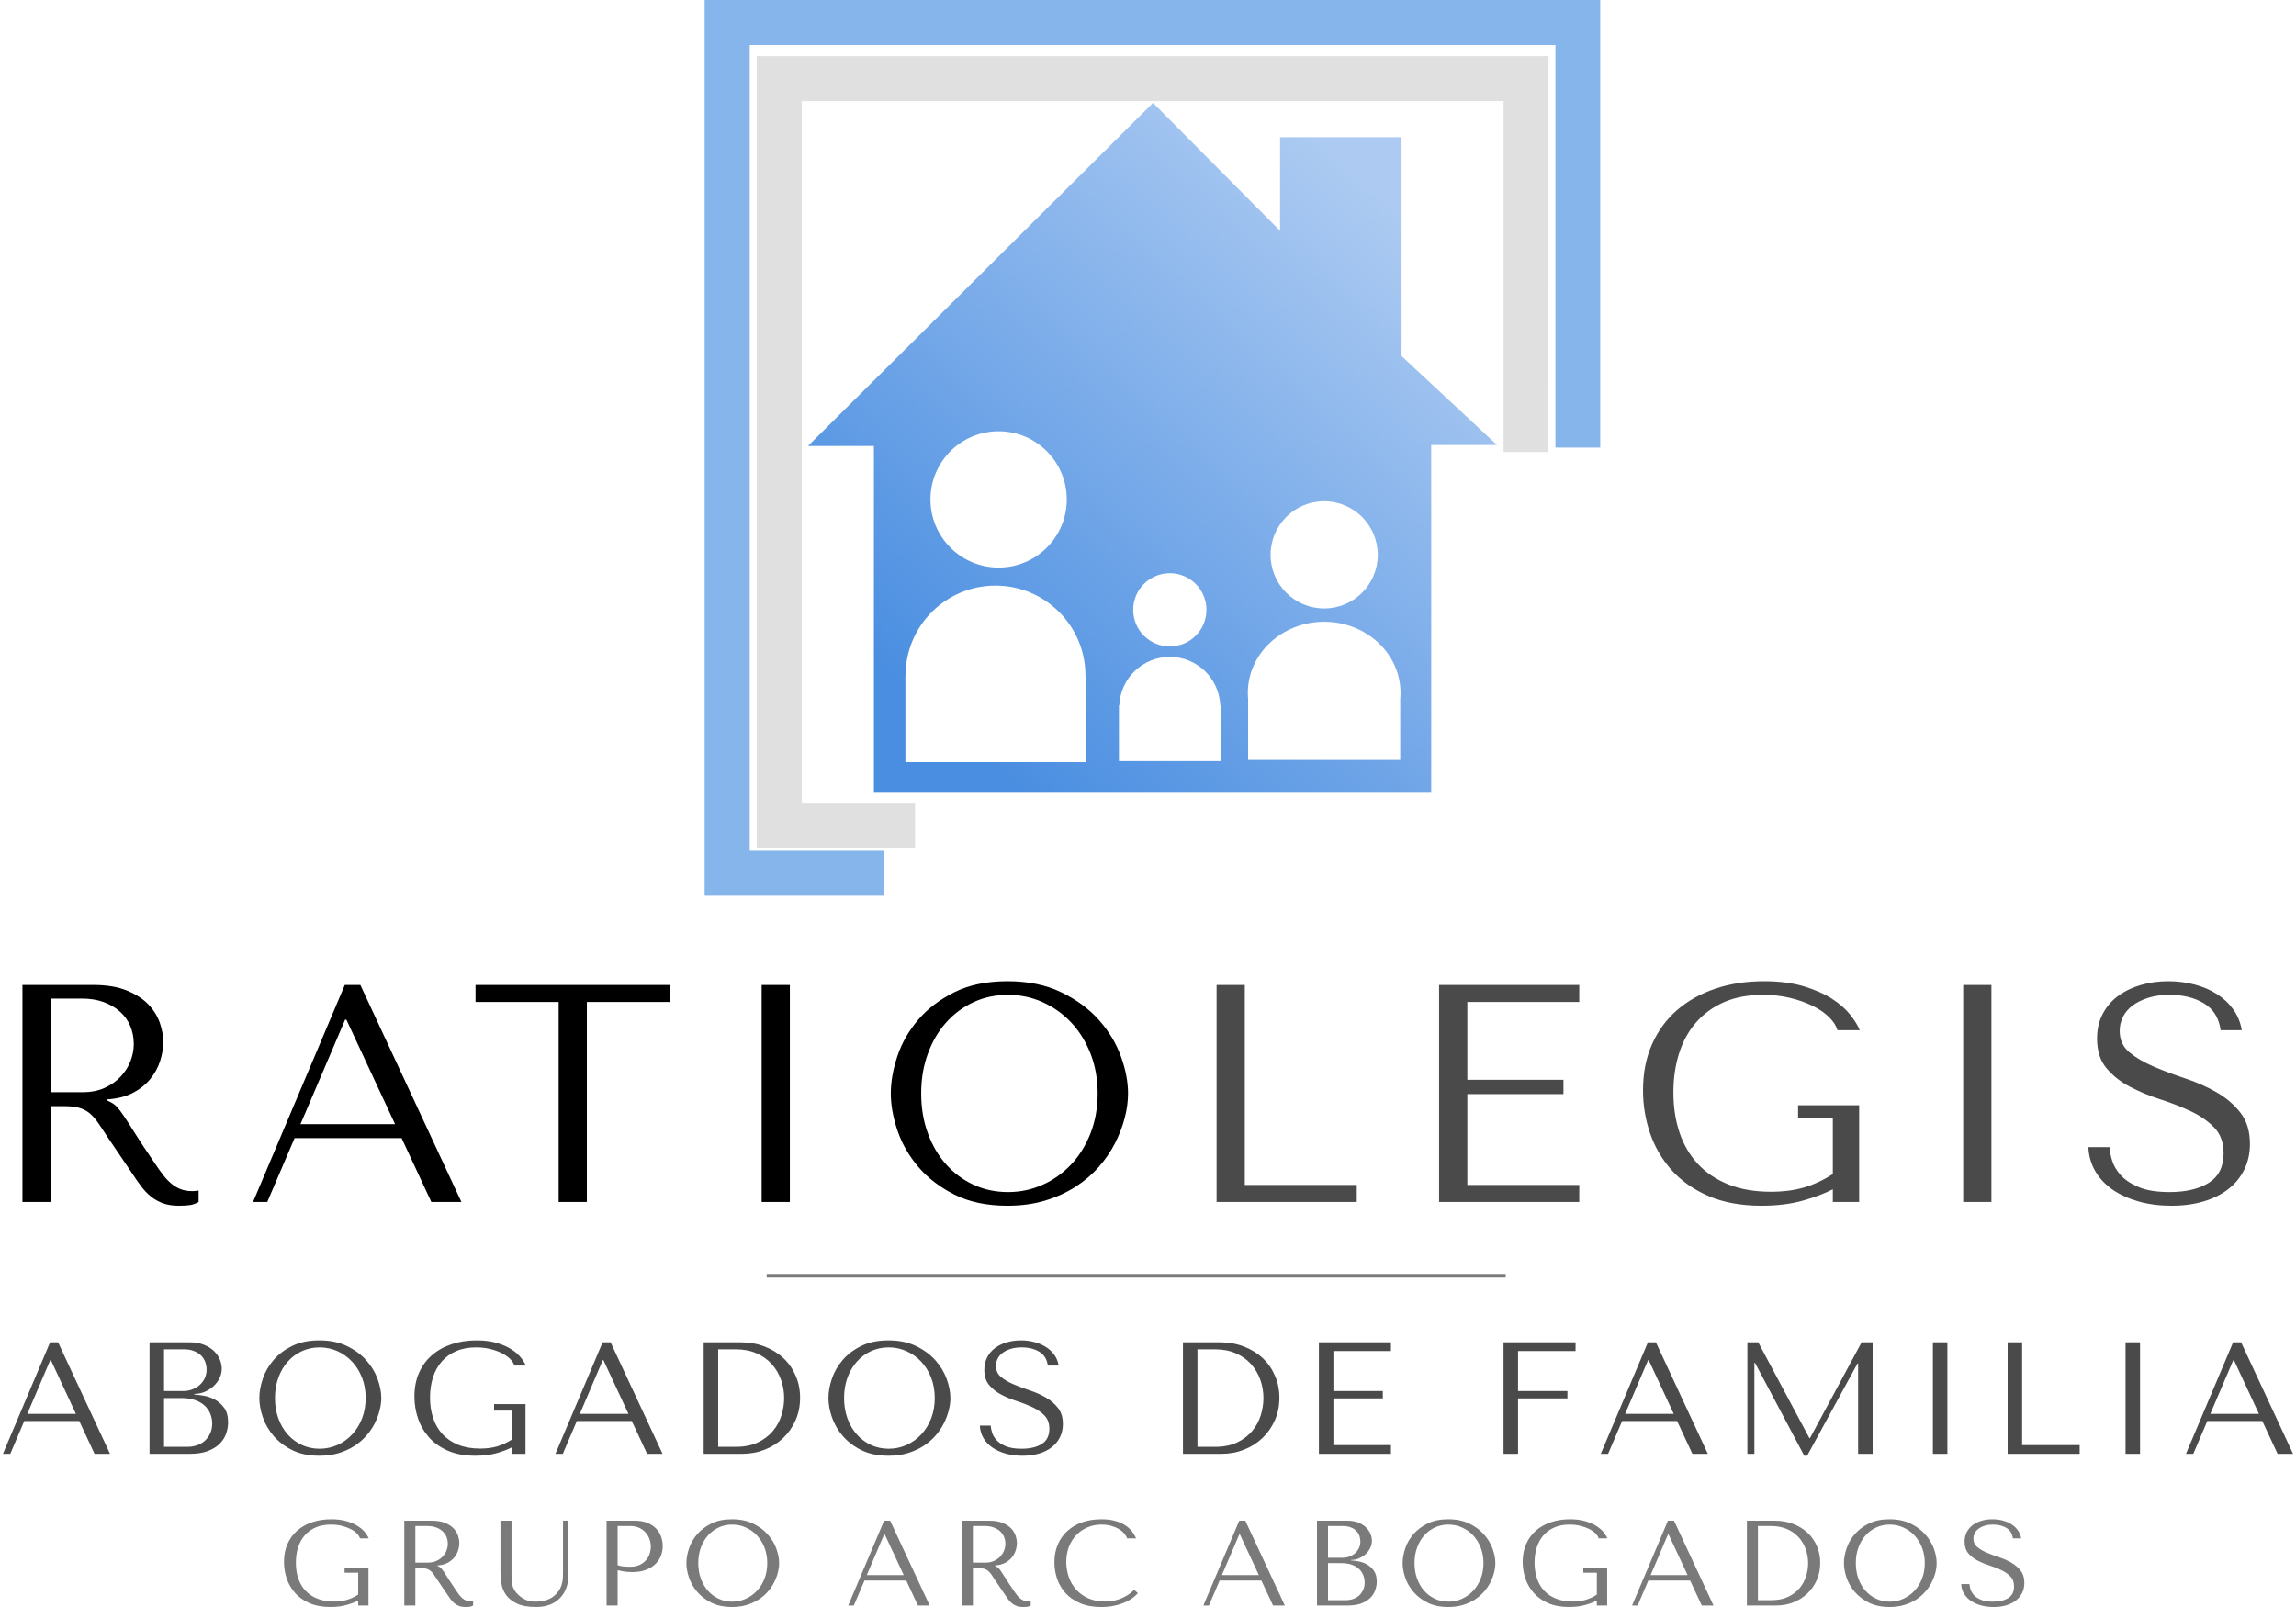 <?xml version="1.0" encoding="UTF-8"?>
<!DOCTYPE svg PUBLIC "-//W3C//DTD SVG 1.1//EN" "http://www.w3.org/Graphics/SVG/1.1/DTD/svg11.dtd">
<!-- Creator: CorelDRAW X8 -->
<svg xmlns="http://www.w3.org/2000/svg" xml:space="preserve" width="300px" height="210px" version="1.1" style="shape-rendering:geometricPrecision; text-rendering:geometricPrecision; image-rendering:optimizeQuality; fill-rule:evenodd; clip-rule:evenodd"
viewBox="0 0 72962 51204"
 xmlns:xlink="http://www.w3.org/1999/xlink">
 <defs>
  <style type="text/css">
   <![CDATA[
    .str0 {stroke:#7A7A7A;stroke-width:95.228}
    .fil6 {fill:none}
    .fil3 {fill:#86B5EC}
    .fil4 {fill:#E0E0E0}
    .fil1 {fill:black;fill-rule:nonzero}
    .fil0 {fill:#4A4A4A;fill-rule:nonzero}
    .fil2 {fill:#7A7A7A;fill-rule:nonzero}
    .fil5 {fill:url(#id0)}
   ]]>
  </style>
  <linearGradient id="id0" gradientUnits="userSpaceOnUse" x1="43949.5" y1="6082.05" x2="29302.7" y2="22455.6">
   <stop offset="0" style="stop-opacity:1; stop-color:#ADCBF2"/>
   <stop offset="1" style="stop-opacity:1; stop-color:#4A8EE1"/>
  </linearGradient>
 </defs>
 <g id="Capa_x0020_1">
  <path class="fil0" d="M2432 45278l487 1045 493 0 -1655 -3554 -254 0 -1503 3554 234 0 446 -1045 1752 0zm-107 -229l-1548 0 731 -1711 20 0 797 1711zm2346 1274l1280 0c227,0 419,-29 576,-88 156,-60 282,-137 377,-231 95,-95 164,-203 207,-323 42,-120 63,-241 63,-363 0,-193 -42,-347 -127,-462 -84,-115 -184,-203 -299,-264 -115,-61 -234,-102 -356,-122 -121,-20 -220,-32 -294,-35l0 -21c118,0 230,-23 335,-68 105,-46 197,-105 277,-178 79,-73 143,-157 190,-254 48,-96 71,-199 71,-307 0,-95 -20,-191 -61,-289 -40,-99 -102,-188 -186,-269 -83,-82 -189,-149 -320,-201 -131,-52 -284,-79 -461,-79l-1272 0 0 3554zm462 -223l0 -1554 560 0c167,0 311,22 434,66 122,44 223,104 303,178 79,75 139,161 178,259 39,98 59,201 59,310 0,118 -22,223 -64,315 -42,91 -100,169 -171,233 -71,64 -155,113 -252,145 -96,32 -200,48 -308,48l-739 0zm0 -1777l0 -1330 620 0c132,0 244,18 337,56 93,37 170,86 229,147 59,61 102,130 129,208 27,78 41,156 41,233 0,99 -20,190 -59,275 -38,84 -93,157 -162,218 -69,61 -149,108 -239,142 -89,34 -185,51 -287,51l-609 0zm3036 223c0,190 37,392 110,607 72,215 187,414 342,597 156,182 354,334 594,454 241,120 528,180 864,180 226,0 432,-28 616,-83 185,-56 351,-132 498,-226 147,-95 275,-204 383,-328 109,-123 198,-254 267,-391 69,-137 122,-275 157,-414 36,-138 54,-270 54,-396 0,-189 -39,-391 -117,-606 -78,-215 -198,-414 -361,-597 -162,-183 -368,-334 -617,-454 -248,-121 -542,-181 -880,-181 -336,0 -623,60 -864,178 -240,119 -438,268 -594,449 -155,182 -270,380 -342,597 -73,217 -110,421 -110,614zm498 0c0,-237 36,-454 109,-652 73,-198 173,-368 300,-510 127,-143 276,-253 449,-333 173,-79 361,-119 564,-119 199,0 388,40 566,119 178,80 333,190 467,333 134,142 239,312 317,510 78,198 117,415 117,652 0,237 -39,455 -117,653 -78,198 -183,368 -317,510 -134,142 -289,253 -467,333 -178,79 -367,119 -566,119 -203,0 -391,-40 -564,-119 -173,-80 -322,-191 -449,-333 -127,-142 -227,-312 -300,-510 -73,-198 -109,-416 -109,-653zm7982 193l-1001 0 0 208 569 0 0 919c-152,99 -309,171 -468,219 -159,47 -341,71 -544,71 -268,0 -502,-41 -702,-122 -200,-81 -367,-194 -499,-338 -132,-143 -232,-314 -298,-512 -66,-198 -99,-416 -99,-653 0,-233 32,-448 94,-645 63,-196 157,-365 282,-507 125,-143 278,-253 460,-330 181,-78 391,-117 632,-117 159,0 308,17 446,51 139,33 263,77 371,132 108,54 197,115 267,185 69,69 114,140 134,211l366 0c-31,-75 -82,-159 -155,-252 -73,-93 -172,-180 -297,-261 -125,-81 -280,-150 -465,-206 -184,-56 -402,-84 -652,-84 -288,0 -553,41 -795,122 -242,81 -451,198 -627,351 -176,152 -313,339 -411,561 -98,221 -147,473 -147,754 0,240 38,473 114,698 76,225 194,426 351,604 158,178 359,320 603,426 244,107 535,160 875,160 254,0 479,-28 676,-83 196,-56 359,-118 488,-186l0 208 432 0 0 -1584zm3386 539l488 1045 492 0 -1655 -3554 -254 0 -1503 3554 234 0 447 -1045 1751 0zm-106 -229l-1549 0 731 -1711 20 0 798 1711zm2396 1274l0 -3554 1168 0c281,0 538,45 772,135 233,90 434,213 601,370 168,158 298,345 391,562 93,216 140,450 140,700 0,261 -48,500 -145,719 -96,218 -228,407 -396,566 -167,159 -363,282 -586,370 -224,88 -462,132 -716,132l-1229 0zm462 -223l557 0c278,0 513,-47 707,-140 194,-93 353,-214 479,-363 125,-149 215,-315 273,-500 57,-184 86,-368 86,-551 0,-203 -34,-398 -101,-586 -68,-188 -166,-354 -297,-498 -129,-144 -291,-258 -483,-342 -193,-85 -414,-127 -664,-127l-557 0 0 3107zm3514 -1554c0,190 36,392 109,607 73,215 187,414 343,597 155,182 353,334 594,454 240,120 528,180 863,180 227,0 432,-28 617,-83 184,-56 350,-132 497,-226 147,-95 275,-204 384,-328 108,-123 197,-254 266,-391 70,-137 122,-275 158,-414 35,-138 53,-270 53,-396 0,-189 -39,-391 -117,-606 -78,-215 -198,-414 -360,-597 -163,-183 -369,-334 -617,-454 -249,-121 -543,-181 -881,-181 -335,0 -623,60 -863,178 -241,119 -439,268 -594,449 -156,182 -270,380 -343,597 -73,217 -109,421 -109,614zm497 0c0,-237 37,-454 109,-652 73,-198 173,-368 300,-510 127,-143 277,-253 449,-333 173,-79 361,-119 564,-119 200,0 388,40 566,119 178,80 333,190 467,333 134,142 240,312 318,510 77,198 116,415 116,652 0,237 -39,455 -116,653 -78,198 -184,368 -318,510 -134,142 -289,253 -467,333 -178,79 -366,119 -566,119 -203,0 -391,-40 -564,-119 -172,-80 -322,-191 -449,-333 -127,-142 -227,-312 -300,-510 -72,-198 -109,-416 -109,-653zm4326 879c7,145 45,277 114,396 70,118 165,219 286,302 120,83 262,147 424,193 163,45 341,68 534,68 198,0 374,-23 532,-71 158,-47 293,-115 404,-203 112,-88 199,-194 260,-320 61,-125 91,-264 91,-416 0,-210 -52,-382 -157,-515 -106,-134 -237,-246 -395,-336 -158,-89 -328,-164 -514,-225 -184,-61 -356,-126 -513,-193 -159,-68 -290,-146 -396,-234 -105,-88 -157,-205 -157,-350 0,-81 18,-158 53,-229 36,-71 88,-133 158,-185 70,-53 155,-95 257,-127 102,-32 218,-48 351,-48 220,0 408,46 562,139 154,93 245,240 272,440l346 0c-21,-126 -66,-238 -137,-338 -71,-100 -161,-185 -270,-254 -109,-69 -231,-122 -368,-157 -137,-36 -281,-54 -430,-54 -156,0 -305,21 -445,61 -141,41 -264,100 -371,178 -108,78 -192,176 -255,294 -62,119 -94,254 -94,407 0,199 51,360 153,482 101,122 229,223 383,305 154,81 321,150 500,208 180,57 346,123 500,195 154,73 282,162 384,267 101,105 152,245 152,421 0,220 -81,381 -241,483 -161,101 -375,152 -643,152 -213,0 -384,-28 -512,-84 -129,-56 -227,-123 -295,-200 -68,-78 -113,-159 -137,-242 -24,-82 -37,-153 -41,-210l-345 0zm6471 898l0 -3554 1168 0c281,0 538,45 772,135 233,90 434,213 601,370 168,158 298,345 391,562 93,216 140,450 140,700 0,261 -48,500 -145,719 -96,218 -228,407 -396,566 -167,159 -363,282 -586,370 -224,88 -462,132 -716,132l-1229 0zm462 -223l557 0c278,0 513,-47 707,-140 194,-93 353,-214 479,-363 125,-149 215,-315 273,-500 57,-184 86,-368 86,-551 0,-203 -34,-398 -101,-586 -68,-188 -166,-354 -296,-498 -130,-144 -292,-258 -484,-342 -193,-85 -413,-127 -664,-127l-557 0 0 3107zm3869 -3331l0 3554 2295 0 0 -279 -1833 0 0 -1488 1574 0 0 -233 -1574 0 0 -1274 1833 0 0 -280 -2295 0zm5882 0l0 3554 462 0 0 -1767 1574 0 0 -233 -1574 0 0 -1274 1833 0 0 -280 -2295 0zm5530 2509l487 1045 492 0 -1655 -3554 -254 0 -1502 3554 233 0 447 -1045 1752 0zm-107 -229l-1549 0 731 -1711 21 0 797 1711zm2691 -2280l-345 0 0 3554 223 0 0 -2899 20 0 1569 2960 92 0 1604 -2939 20 0 0 2878 462 0 0 -3554 -350 0 -1645 3052 -20 0 -1630 -3052zm5565 0l0 3554 462 0 0 -3554 -462 0zm2381 3554l0 -3554 462 0 0 3275 1833 0 0 279 -2295 0zm3757 -3554l0 3554 462 0 0 -3554 -462 0zm4357 2509l487 1045 493 0 -1656 -3554 -254 0 -1502 3554 233 0 447 -1045 1752 0zm-107 -229l-1549 0 732 -1711 20 0 797 1711z"/>
  <g id="_1694572145024">
   <path class="fil1" d="M622 31383l0 6916 899 0 0 -3053 436 0c185,0 340,17 461,50 122,32 234,88 333,167 99,80 191,182 277,307 87,125 189,280 308,464l783 1156c98,152 195,290 289,415 95,125 197,232 308,321 112,89 237,160 378,213 140,52 310,79 508,79 144,0 263,-7 355,-20 92,-13 185,-46 277,-99l0 -365c-33,6 -66,11 -99,14 -33,4 -66,5 -99,5 -138,0 -260,-19 -365,-59 -106,-39 -205,-97 -297,-173 -92,-76 -181,-168 -266,-277 -84,-108 -173,-232 -264,-370 -275,-402 -487,-723 -637,-963 -150,-241 -270,-427 -359,-559 -89,-131 -162,-227 -218,-286 -56,-59 -123,-109 -202,-148l-99 -50 0 -39c316,-20 588,-89 814,-208 225,-118 410,-267 554,-444 144,-178 248,-371 313,-578 65,-208 98,-410 98,-608 0,-178 -35,-372 -104,-583 -69,-211 -188,-407 -356,-588 -168,-181 -397,-332 -687,-454 -289,-122 -655,-183 -1096,-183l-2243 0zm899 435l1001 0c252,0 478,36 680,108 201,73 376,173 521,302 145,128 257,281 332,459 76,178 114,372 114,583 0,178 -35,357 -104,539 -69,181 -174,345 -313,494 -138,148 -309,268 -510,360 -203,92 -435,138 -700,138l-1021 0 0 -2983zm11180 4446l948 2035 958 0 -3220 -6916 -495 0 -2924 6916 454 0 870 -2035 3409 0zm-208 -445l-3013 0 1422 -3330 40 0 1551 3330zm6111 2480l0 -6373 2648 0 0 -543 -6195 0 0 543 2648 0 0 6373 899 0zm5568 -6916l0 6916 899 0 0 -6916 -899 0zm4115 3458c0,369 71,762 212,1181 142,418 364,805 667,1161 303,355 689,650 1156,884 468,234 1028,351 1680,351 441,0 841,-55 1200,-163 359,-109 682,-256 969,-440 286,-184 535,-397 746,-637 210,-241 383,-494 518,-761 135,-267 237,-535 307,-805 69,-270 103,-527 103,-771 0,-369 -75,-762 -227,-1181 -151,-418 -385,-805 -701,-1161 -317,-355 -717,-650 -1201,-884 -484,-234 -1055,-351 -1714,-351 -652,0 -1212,116 -1680,346 -467,231 -853,522 -1156,875 -303,352 -525,739 -667,1160 -141,422 -212,821 -212,1196zm968 0c0,-461 71,-884 213,-1270 141,-385 336,-716 583,-993 247,-276 538,-492 874,-647 336,-155 701,-232 1097,-232 388,0 756,77 1101,232 346,155 649,371 909,647 261,277 466,608 618,993 151,386 227,809 227,1270 0,461 -76,884 -227,1270 -152,385 -357,716 -618,993 -260,276 -563,492 -909,647 -345,155 -713,232 -1101,232 -396,0 -761,-77 -1097,-232 -336,-155 -627,-371 -874,-647 -247,-277 -442,-608 -583,-993 -142,-386 -213,-809 -213,-1270z"/>
   <path class="fil0" d="M38666 38299l0 -6916 899 0 0 6373 3567 0 0 543 -4466 0zm7089 -6916l0 6916 4466 0 0 -543 -3566 0 0 -2895 3062 0 0 -455 -3062 0 0 -2480 3566 0 0 -543 -4466 0zm13383 3833l-1946 0 0 406 1107 0 0 1788c-297,191 -602,333 -911,425 -310,92 -664,138 -1059,138 -522,0 -976,-79 -1367,-237 -388,-158 -713,-377 -970,-657 -257,-280 -451,-613 -579,-998 -129,-385 -193,-809 -193,-1270 0,-454 61,-872 183,-1254 122,-383 304,-712 548,-988 244,-277 542,-491 894,-643 353,-151 763,-227 1230,-227 310,0 600,33 870,99 270,66 510,151 721,257 211,105 384,225 519,360 135,135 222,272 262,410l711 0c-59,-144 -160,-308 -301,-489 -142,-181 -335,-350 -578,-508 -244,-159 -545,-292 -904,-401 -359,-108 -782,-163 -1270,-163 -560,0 -1075,79 -1546,237 -471,159 -878,386 -1220,682 -343,297 -610,661 -801,1092 -191,431 -286,920 -286,1467 0,468 74,921 222,1359 148,438 377,830 683,1176 307,345 699,622 1173,829 476,208 1042,312 1703,312 494,0 933,-55 1315,-163 382,-109 700,-229 951,-361l0 405 839 0 0 -3083zm3315 -3833l0 6916 899 0 0 -6916 -899 0zm3987 5167c13,284 87,540 222,771 135,230 321,426 555,588 234,161 511,286 827,375 316,89 664,134 1039,134 384,0 728,-46 1034,-139 308,-92 570,-224 787,-395 218,-171 387,-379 506,-622 118,-244 178,-514 178,-810 0,-409 -102,-743 -307,-1003 -205,-261 -461,-478 -769,-652 -306,-175 -639,-322 -999,-440 -359,-119 -693,-244 -1000,-376 -308,-131 -563,-283 -769,-454 -204,-171 -306,-399 -306,-682 0,-158 35,-306 104,-444 69,-139 171,-259 306,-361 137,-102 303,-184 501,-247 197,-63 424,-94 683,-94 428,0 794,91 1093,272 300,181 476,466 529,854l673 0c-39,-243 -128,-462 -266,-657 -139,-194 -313,-359 -526,-494 -210,-135 -449,-237 -716,-306 -267,-69 -547,-104 -836,-104 -303,0 -593,40 -867,119 -273,79 -513,194 -721,346 -209,151 -374,342 -496,573 -121,230 -182,494 -182,790 0,389 98,702 296,939 198,237 446,435 746,593 300,158 624,293 973,405 349,112 674,239 973,380 300,142 549,315 746,519 198,204 297,477 297,820 0,428 -157,741 -469,939 -313,197 -730,296 -1250,296 -415,0 -748,-54 -998,-163 -251,-109 -442,-239 -573,-390 -132,-152 -221,-308 -267,-470 -46,-161 -73,-298 -79,-410l-672 0z"/>
  </g>
  <path class="fil2" d="M11646 49953l-761 0 0 158 433 0 0 699c-116,75 -235,130 -356,166 -121,36 -260,54 -414,54 -204,0 -382,-31 -534,-93 -152,-61 -279,-147 -379,-256 -101,-110 -177,-240 -227,-391 -50,-150 -75,-316 -75,-496 0,-177 24,-341 71,-490 48,-149 119,-278 215,-386 95,-108 211,-192 349,-251 138,-60 298,-89 481,-89 121,0 234,13 340,38 105,26 199,60 282,101 82,41 150,88 202,141 53,53 87,106 103,160l278 0c-23,-57 -63,-120 -118,-191 -55,-71 -131,-137 -226,-199 -95,-62 -213,-114 -353,-156 -141,-43 -306,-64 -497,-64 -218,0 -420,31 -604,93 -184,61 -343,150 -477,266 -134,116 -238,258 -313,427 -74,168 -112,360 -112,573 0,183 29,360 87,531 58,171 148,325 267,460 120,135 273,243 459,324 186,81 407,122 665,122 193,0 365,-21 514,-64 150,-42 274,-89 372,-141l0 158 328 0 0 -1204zm1141 -1499l0 2703 352 0 0 -1193 170 0c72,0 133,7 180,20 48,12 92,34 130,65 39,31 75,71 108,120 34,49 74,109 121,181l306 452c38,59 76,113 113,162 37,49 77,91 120,126 44,35 93,62 148,83 55,20 121,31 198,31 57,0 103,-3 139,-8 36,-5 72,-18 108,-39l0 -142c-12,2 -25,4 -38,5 -13,2 -26,2 -39,2 -54,0 -101,-7 -143,-23 -41,-15 -79,-38 -115,-67 -37,-30 -71,-66 -105,-109 -33,-42 -67,-90 -103,-144 -107,-157 -190,-283 -249,-377 -58,-94 -105,-167 -140,-218 -35,-52 -63,-89 -85,-112 -22,-23 -48,-43 -79,-58l-39 -19 0 -16c124,-7 230,-35 318,-81 88,-46 160,-104 217,-174 56,-69 97,-144 122,-226 25,-81 38,-160 38,-237 0,-70 -13,-145 -40,-228 -27,-82 -74,-159 -139,-230 -66,-70 -155,-130 -269,-177 -113,-48 -256,-72 -428,-72l-877 0zm352 170l391 0c98,0 186,14 266,43 78,28 146,67 203,117 57,51 100,111 130,180 30,70 44,145 44,228 0,69 -13,140 -40,210 -27,71 -68,135 -122,193 -54,58 -121,105 -200,141 -79,36 -170,54 -273,54l-399 0 0 -1166zm2712 -170l0 1661c0,105 11,222 31,349 21,128 70,246 147,356 77,109 192,200 344,274 151,73 359,110 621,110 165,0 311,-26 439,-77 127,-52 234,-123 320,-213 86,-90 151,-195 195,-315 44,-119 66,-247 66,-384l0 -1761 -170 0 0 1634c0,56 -1,114 -4,172 -3,58 -10,115 -23,173 -13,58 -33,116 -60,172 -27,57 -66,113 -118,170 -92,101 -197,169 -313,205 -115,36 -236,54 -363,54 -108,0 -204,-17 -287,-50 -84,-34 -163,-84 -238,-151 -59,-51 -104,-103 -135,-154 -31,-52 -54,-103 -69,-153 -16,-50 -25,-101 -27,-152 -3,-52 -4,-103 -4,-155l0 -1765 -352 0zm3733 1576c66,18 139,33 216,44 77,12 162,18 255,18 157,0 296,-22 417,-66 121,-44 222,-104 303,-180 81,-76 142,-163 183,-262 41,-99 62,-205 62,-319 0,-108 -18,-212 -54,-311 -36,-99 -91,-185 -164,-258 -74,-74 -166,-132 -276,-176 -111,-44 -241,-66 -390,-66l-904 0 0 2703 352 0 0 -1127zm0 -1406l405 0c108,0 203,20 286,58 82,39 150,90 204,153 54,63 95,134 122,212 27,79 41,156 41,234 0,74 -13,150 -37,226 -25,76 -64,144 -118,206 -54,62 -122,112 -205,151 -82,38 -181,58 -297,58 -80,0 -153,-4 -220,-10 -67,-6 -127,-20 -181,-40l0 -1248zm2191 1182c0,144 28,298 83,461 55,164 142,315 261,454 118,139 269,254 451,346 183,91 402,137 657,137 172,0 329,-21 469,-64 140,-42 267,-100 379,-172 112,-72 209,-155 291,-249 82,-94 150,-193 203,-297 53,-104 93,-209 120,-315 27,-105 40,-206 40,-301 0,-144 -30,-298 -89,-462 -59,-163 -150,-314 -274,-453 -123,-139 -280,-255 -469,-346 -189,-91 -413,-137 -670,-137 -255,0 -474,45 -657,135 -182,90 -333,204 -451,342 -119,138 -206,289 -261,454 -55,164 -83,320 -83,467zm378 0c0,-180 28,-346 83,-496 56,-151 132,-280 228,-388 97,-109 211,-193 342,-253 131,-61 274,-91 429,-91 152,0 295,30 430,91 135,60 254,144 356,253 101,108 182,237 241,388 59,150 89,316 89,496 0,180 -30,345 -89,496 -59,151 -140,280 -241,388 -102,108 -221,193 -356,253 -135,61 -278,91 -430,91 -155,0 -298,-30 -429,-91 -131,-60 -245,-145 -342,-253 -96,-108 -172,-237 -228,-388 -55,-151 -83,-316 -83,-496zm6627 556l371 795 374 0 -1259 -2703 -193 0 -1143 2703 178 0 340 -795 1332 0zm-81 -174l-1178 0 556 -1301 16 0 606 1301zm1851 -1734l0 2703 352 0 0 -1193 170 0c72,0 133,7 181,20 47,12 91,34 130,65 38,31 74,71 108,120 34,49 74,109 120,181l306 452c38,59 76,113 113,162 37,49 77,91 120,126 44,35 93,62 148,83 55,20 121,31 199,31 56,0 103,-3 139,-8 36,-5 72,-18 108,-39l0 -142c-13,2 -26,4 -39,5 -13,2 -26,2 -38,2 -54,0 -102,-7 -143,-23 -41,-15 -80,-38 -116,-67 -36,-30 -71,-66 -104,-109 -33,-42 -68,-90 -103,-144 -108,-157 -191,-283 -249,-377 -59,-94 -106,-167 -141,-218 -34,-52 -63,-89 -85,-112 -22,-23 -48,-43 -79,-58l-38 -19 0 -16c123,-7 229,-35 317,-81 89,-46 161,-104 217,-174 56,-69 97,-144 123,-226 25,-81 38,-160 38,-237 0,-70 -14,-145 -41,-228 -27,-82 -73,-159 -139,-230 -66,-70 -155,-130 -268,-177 -114,-48 -257,-72 -429,-72l-877 0zm352 170l391 0c99,0 187,14 266,43 78,28 147,67 203,117 57,51 101,111 130,180 30,70 45,145 45,228 0,69 -14,140 -41,210 -27,71 -68,135 -122,193 -54,58 -121,105 -200,141 -79,36 -169,54 -273,54l-399 0 0 -1166zm5142 2035c-263,247 -575,371 -935,371 -201,0 -378,-35 -533,-104 -154,-70 -283,-162 -386,-278 -103,-116 -181,-250 -234,-402 -52,-152 -79,-310 -79,-475 0,-175 28,-335 83,-481 56,-145 133,-271 234,-376 100,-106 219,-188 357,-247 138,-60 288,-89 450,-89 111,0 212,13 303,38 91,26 173,60 243,101 71,41 129,88 174,141 45,53 77,106 95,160l286 0c-39,-87 -89,-169 -149,-243 -61,-75 -136,-139 -226,-193 -90,-54 -196,-97 -317,-128 -121,-31 -258,-46 -413,-46 -224,0 -428,32 -612,96 -184,65 -342,157 -473,277 -131,119 -233,263 -305,432 -72,169 -108,357 -108,566 0,180 29,356 87,527 58,171 147,323 268,456 121,132 275,239 463,320 188,81 412,122 672,122 165,0 313,-16 442,-47 131,-30 244,-68 340,-114 97,-45 177,-93 242,-144 64,-52 113,-97 146,-135l-115 -105zm4050 -297l371 795 375 0 -1259 -2703 -193 0 -1143 2703 177 0 340 -795 1332 0zm-81 -174l-1178 0 557 -1301 15 0 606 1301zm1852 969l973 0c173,0 319,-22 438,-67 119,-45 215,-104 287,-176 72,-72 125,-154 157,-245 33,-91 49,-183 49,-276 0,-147 -33,-264 -97,-352 -64,-87 -140,-154 -228,-200 -87,-47 -177,-78 -270,-93 -93,-16 -167,-25 -224,-27l0 -16c90,0 175,-17 255,-52 80,-34 150,-79 210,-135 61,-55 109,-120 145,-193 36,-73 54,-151 54,-234 0,-72 -15,-145 -46,-220 -31,-74 -78,-143 -142,-204 -63,-62 -144,-113 -243,-153 -100,-40 -216,-60 -351,-60l-967 0 0 2703zm351 -170l0 -1181 426 0c127,0 237,17 330,50 93,34 170,79 230,135 61,57 106,122 136,197 30,75 45,153 45,236 0,90 -17,170 -49,239 -32,70 -76,129 -130,178 -54,49 -118,85 -192,110 -73,24 -151,36 -234,36l-562 0zm0 -1351l0 -1012 471 0c101,0 186,14 257,43 71,28 129,65 174,112 45,46 78,99 98,158 21,59 31,118 31,178 0,74 -14,144 -44,208 -30,65 -71,120 -124,166 -52,47 -113,83 -181,108 -68,26 -141,39 -218,39l-464 0zm2377 170c0,144 28,298 83,461 55,164 142,315 261,454 118,139 269,254 452,346 182,91 401,137 656,137 173,0 329,-21 469,-64 141,-42 267,-100 379,-172 112,-72 209,-155 291,-249 83,-94 150,-193 203,-297 53,-104 93,-209 120,-315 27,-105 40,-206 40,-301 0,-144 -29,-298 -89,-462 -59,-163 -150,-314 -274,-453 -123,-139 -280,-255 -469,-346 -189,-91 -412,-137 -670,-137 -255,0 -474,45 -656,135 -183,90 -334,204 -452,342 -119,138 -206,289 -261,454 -55,164 -83,320 -83,467zm379 0c0,-180 27,-346 83,-496 55,-151 131,-280 227,-388 97,-109 211,-193 342,-253 131,-61 274,-91 429,-91 152,0 295,30 430,91 136,60 254,144 356,253 101,108 182,237 241,388 59,150 89,316 89,496 0,180 -30,345 -89,496 -59,151 -140,280 -241,388 -102,108 -220,193 -356,253 -135,61 -278,91 -430,91 -155,0 -298,-30 -429,-91 -131,-60 -245,-145 -342,-253 -96,-108 -172,-237 -227,-388 -56,-151 -83,-316 -83,-496zm6138 147l-761 0 0 158 432 0 0 699c-116,75 -235,130 -356,166 -121,36 -259,54 -413,54 -204,0 -382,-31 -535,-93 -152,-61 -278,-147 -379,-256 -100,-110 -176,-240 -226,-391 -50,-150 -76,-316 -76,-496 0,-177 24,-341 72,-490 48,-149 119,-278 214,-386 95,-108 212,-192 350,-251 137,-60 298,-89 480,-89 121,0 235,13 340,38 106,26 200,60 282,101 83,41 150,88 203,141 53,53 87,106 102,160l278 0c-23,-57 -62,-120 -117,-191 -56,-71 -131,-137 -226,-199 -96,-62 -213,-114 -354,-156 -140,-43 -305,-64 -496,-64 -219,0 -420,31 -604,93 -184,61 -343,150 -477,266 -134,116 -238,258 -313,427 -75,168 -112,360 -112,573 0,183 29,360 87,531 58,171 147,325 267,460 120,135 273,243 458,324 186,81 408,122 666,122 193,0 365,-21 514,-64 149,-42 274,-89 371,-141l0 158 329 0 0 -1204zm2643 409l371 795 374 0 -1259 -2703 -193 0 -1143 2703 178 0 340 -795 1332 0zm-81 -174l-1178 0 556 -1301 15 0 607 1301zm1890 969l0 -2703 888 0c214,0 409,34 587,103 178,68 330,162 458,282 127,119 226,261 297,426 71,165 106,343 106,533 0,198 -36,380 -110,547 -73,166 -174,309 -301,430 -127,121 -276,215 -446,282 -170,67 -351,100 -545,100l-934 0zm351 -170l424 0c211,0 390,-35 537,-106 148,-70 269,-163 365,-276 95,-113 164,-240 207,-380 44,-140 66,-280 66,-419 0,-155 -26,-303 -77,-446 -52,-143 -126,-269 -225,-379 -99,-109 -222,-196 -368,-260 -147,-65 -315,-97 -505,-97l-424 0 0 2363zm2740 -1181c0,144 28,298 83,461 56,164 142,315 261,454 118,139 269,254 452,346 182,91 401,137 656,137 173,0 329,-21 469,-64 141,-42 267,-100 379,-172 112,-72 209,-155 291,-249 83,-94 150,-193 203,-297 53,-104 93,-209 120,-315 27,-105 40,-206 40,-301 0,-144 -29,-298 -88,-462 -60,-163 -151,-314 -275,-453 -123,-139 -280,-255 -469,-346 -189,-91 -412,-137 -670,-137 -255,0 -474,45 -656,135 -183,90 -334,204 -452,342 -119,138 -205,289 -261,454 -55,164 -83,320 -83,467zm379 0c0,-180 27,-346 83,-496 55,-151 131,-280 227,-388 97,-109 211,-193 342,-253 132,-61 274,-91 429,-91 152,0 295,30 430,91 136,60 254,144 356,253 101,108 182,237 241,388 59,150 89,316 89,496 0,180 -30,345 -89,496 -59,151 -140,280 -241,388 -102,108 -220,193 -356,253 -135,61 -278,91 -430,91 -155,0 -297,-30 -429,-91 -131,-60 -245,-145 -342,-253 -96,-108 -172,-237 -227,-388 -56,-151 -83,-316 -83,-496zm3357 668c5,111 34,211 87,301 53,90 126,167 217,230 91,63 200,112 323,147 124,34 260,52 406,52 150,0 285,-18 404,-54 121,-36 223,-88 308,-155 85,-67 151,-148 198,-243 46,-95 69,-201 69,-317 0,-159 -40,-290 -120,-392 -80,-101 -180,-186 -300,-255 -120,-68 -250,-125 -391,-171 -140,-47 -271,-96 -390,-147 -121,-52 -221,-111 -301,-178 -80,-67 -120,-155 -120,-266 0,-62 14,-120 41,-174 27,-54 67,-101 120,-141 53,-40 118,-72 195,-96 77,-25 166,-37 267,-37 168,0 311,35 428,106 117,71 186,182 206,334l264 0c-16,-95 -51,-181 -105,-257 -54,-76 -122,-140 -205,-193 -82,-53 -176,-92 -280,-120 -104,-27 -214,-40 -327,-40 -118,0 -232,15 -339,46 -106,31 -200,76 -281,135 -82,60 -147,134 -194,224 -48,91 -72,194 -72,309 0,152 39,275 116,367 77,93 175,170 292,232 117,62 244,114 380,158 137,44 263,94 381,149 117,55 214,123 291,203 77,79 116,186 116,320 0,167 -61,290 -183,367 -123,77 -286,116 -489,116 -162,0 -292,-21 -390,-64 -98,-42 -172,-93 -224,-152 -51,-60 -86,-121 -104,-184 -18,-63 -29,-116 -31,-160l-263 0z"/>
  <polygon class="fil3" points="49461,14261 50889,14261 50889,0 22356,0 22356,28539 28064,28539 28064,27107 23792,27107 23792,1433 49461,1433 "/>
  <polygon class="fil4" points="49238,14401 47810,14401 47810,3220 25449,3220 25449,25576 29059,25576 29059,27011 24015,27011 24015,1788 49242,1788 "/>
  <path class="fil5" d="M25650 14210l2098 0 0 11050 17756 0 0 -11080 2098 0 -3043 -2836 0 -6973 -3870 0 0 2984 -4048 -4077 -10991 10932zm6072 -469c1199,0 2171,972 2171,2172 0,1199 -972,2171 -2171,2171 -1200,0 -2172,-972 -2172,-2171 0,-1200 972,-2172 2172,-2172zm-2970 7784l4 0 0 0c0,-1583 1283,-2866 2866,-2866 1583,0 2866,1283 2866,2866l0 0 3 0 0 2760c-1926,0 -3813,0 -5739,0l0 -2760zm13342 -5554c943,0 1707,765 1707,1708 0,943 -764,1708 -1707,1708 -943,0 -1708,-765 -1708,-1708 0,-943 765,-1708 1708,-1708zm0 3840c1343,0 2432,1015 2432,2266 0,66 -3,131 -9,196l0 1943c-1633,0 -3213,0 -4846,0l0 -1943c-6,-65 -9,-130 -9,-196 0,-1251 1089,-2266 2432,-2266zm-4918 -1547c644,0 1167,522 1167,1167 0,644 -523,1167 -1167,1167 -645,0 -1167,-523 -1167,-1167 0,-645 522,-1167 1167,-1167zm0 2666c867,0 1574,685 1608,1544l12 0 0 1779 -3241 0 0 -1779 12 0c34,-859 741,-1544 1609,-1544z"/>
  <polygon class="fil6 str0" points="24381,40639 47829,40639 47829,40659 24381,40659 "/>
 </g>
</svg>
